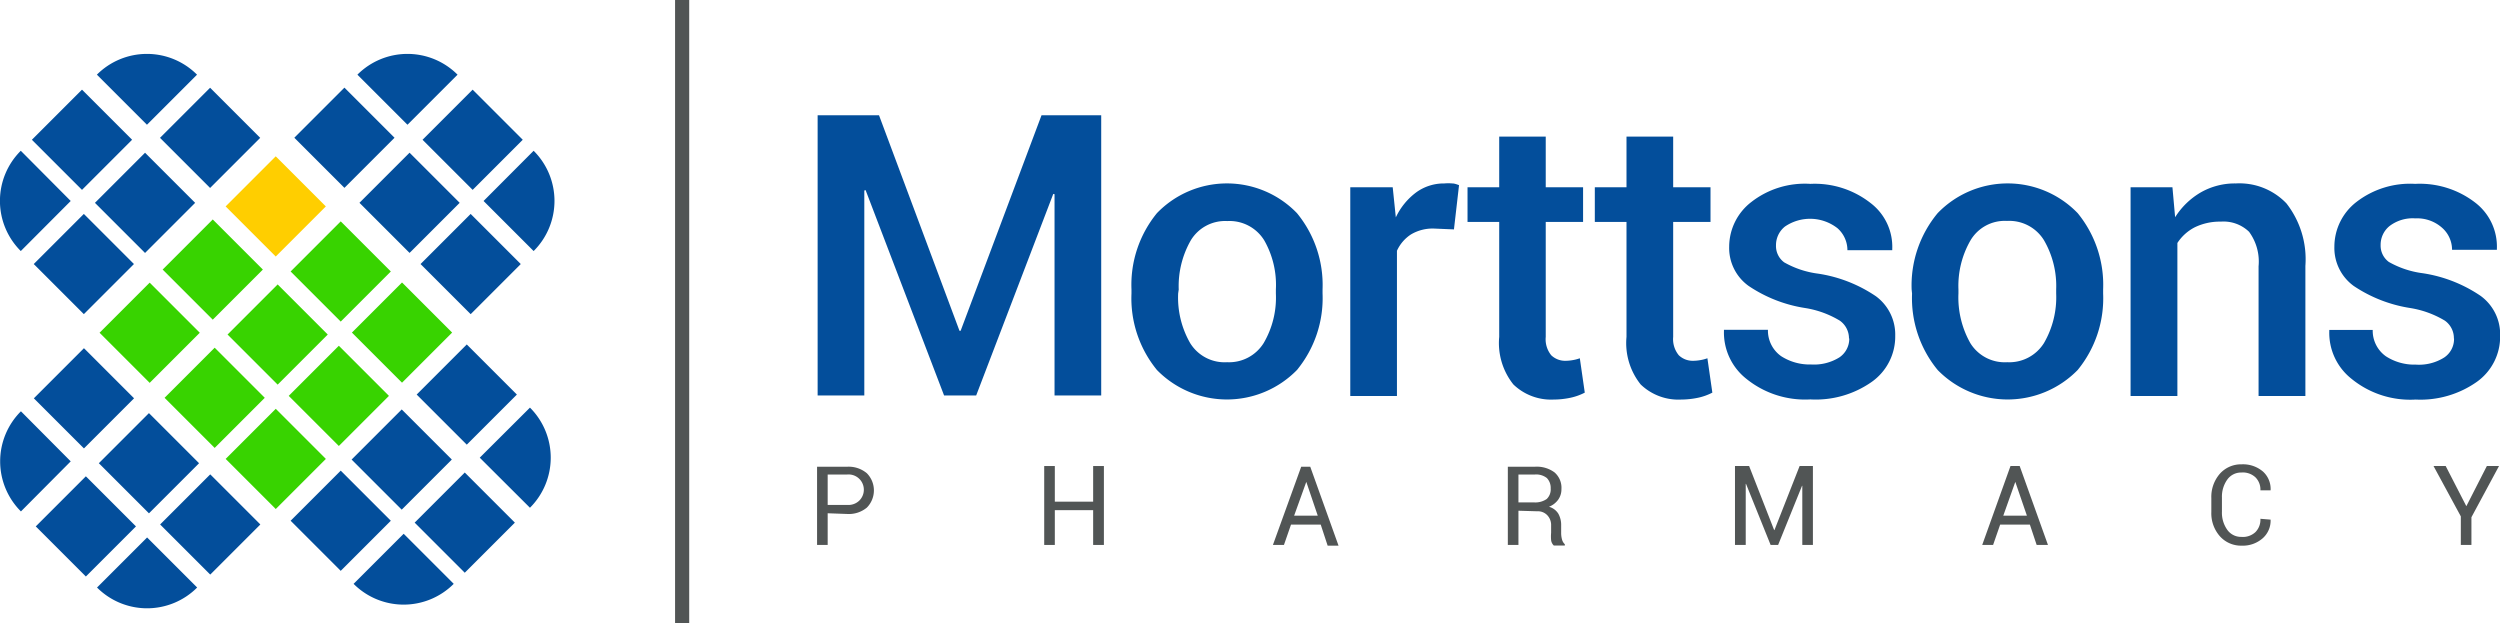 <svg xmlns="http://www.w3.org/2000/svg" viewBox="0 0 176.76 44.06"><defs><style>.cls-1{fill:#38d300;}.cls-2{fill:#034e9b;}.cls-3{fill:#ffce00;}.cls-4{fill:#515555;}.cls-5{fill:none;stroke:#515555;stroke-miterlimit:10;}</style></defs><g id="Layer_2" data-name="Layer 2"><g id="Layer_1-2" data-name="Layer 1"><rect class="cls-1" x="12.67" y="25.62" width="5.01" height="5.01" transform="translate(-15.44 18.97) rotate(-45)"/><rect class="cls-1" x="8.07" y="21.02" width="5.01" height="5.01" transform="translate(-13.53 14.37) rotate(-45)"/><rect class="cls-1" x="16.99" y="29.94" width="5.01" height="5.01" transform="translate(-17.23 23.29) rotate(-45)"/><rect class="cls-1" x="17.13" y="21.15" width="5.01" height="5.01" transform="translate(-10.98 20.81) rotate(-45)"/><rect class="cls-1" x="12.53" y="16.56" width="5.01" height="5.01" transform="translate(-9.07 16.21) rotate(-45)"/><rect class="cls-1" x="21.45" y="25.48" width="5.01" height="5.01" transform="translate(-12.77 25.14) rotate(-45)"/><rect class="cls-1" x="21.59" y="16.69" width="5.01" height="5.01" transform="translate(-6.52 22.66) rotate(-45)"/><rect class="cls-1" x="25.92" y="21.02" width="5.01" height="5.01" transform="translate(-8.31 26.98) rotate(-45)"/><rect class="cls-2" x="3.57" y="34.71" width="5.01" height="5.01" transform="translate(-24.54 15.2) rotate(-45)"/><path class="cls-2" d="M1.48,36.16h0a5,5,0,0,1,0-7.08L5,32.62Z"/><path class="cls-2" d="M6.86,41.54h0L10.4,38l3.54,3.54a5,5,0,0,1-7.08,0"/><rect class="cls-2" x="8.03" y="30.25" width="5.01" height="5.01" transform="translate(-20.08 17.04) rotate(-45)"/><rect class="cls-2" x="3.43" y="25.65" width="5.01" height="5.01" transform="translate(-18.17 12.45) rotate(-45)"/><rect class="cls-2" x="12.36" y="34.58" width="5.01" height="5.01" transform="translate(-21.87 21.37) rotate(-45)"/><rect class="cls-3" x="16.99" y="12.09" width="5.01" height="5.01" transform="translate(-4.61 18.06) rotate(-45)"/><rect class="cls-2" x="26.45" y="11.84" width="5.01" height="5.01" transform="translate(-1.66 24.67) rotate(-45)"/><rect class="cls-2" x="21.85" y="7.24" width="5.01" height="5.01" transform="translate(0.24 20.07) rotate(-45)"/><rect class="cls-2" x="30.77" y="16.16" width="5.01" height="5.01" transform="translate(-3.45 29) rotate(-45)"/><rect class="cls-2" x="30.91" y="7.38" width="5.01" height="5.01" transform="translate(2.8 26.52) rotate(-45)"/><path class="cls-2" d="M28.81,8.82,25.27,5.28a5,5,0,0,1,7.08,0Z"/><path class="cls-2" d="M37.73,17.75l-3.54-3.54,3.54-3.55A5,5,0,0,1,37.73,17.75Z"/><rect class="cls-2" x="30.36" y="34.45" width="5.01" height="5.01" transform="translate(-16.51 34.06) rotate(-45)"/><path class="cls-2" d="M37.47,35.9h0a5,5,0,0,0,0-7.08l-3.55,3.54Z"/><path class="cls-2" d="M32.08,41.28h0l-3.54-3.54L25,41.28a5,5,0,0,0,7.08,0"/><rect class="cls-2" x="25.9" y="29.99" width="5.01" height="5.01" transform="translate(-14.66 29.6) rotate(-45)"/><rect class="cls-2" x="30.5" y="25.39" width="5.01" height="5.01" transform="translate(-10.06 31.51) rotate(-45)"/><rect class="cls-2" x="21.58" y="34.32" width="5.01" height="5.01" transform="translate(-18.98 27.81) rotate(-45)"/><rect class="cls-2" x="7.75" y="11.84" width="5.01" height="5.01" transform="translate(-7.14 11.45) rotate(-45)"/><rect class="cls-2" x="12.35" y="7.24" width="5.01" height="5.01" transform="translate(-2.54 13.36) rotate(-45)"/><rect class="cls-2" x="3.42" y="16.16" width="5.01" height="5.01" transform="translate(-11.46 9.66) rotate(-45)"/><rect class="cls-2" x="3.29" y="7.38" width="5.01" height="5.01" transform="translate(-5.29 6.99) rotate(-45)"/><path class="cls-2" d="M10.39,8.82l3.54-3.54a5,5,0,0,0-7.08,0Z"/><path class="cls-2" d="M1.47,17.75,5,14.21,1.47,10.66A5,5,0,0,0,1.47,17.75Z"/><polygon class="cls-2" points="67.84 23.39 67.92 23.39 73.64 8.15 77.86 8.15 77.86 27.96 74.56 27.96 74.56 13.73 74.47 13.71 69.02 27.96 66.75 27.96 61.2 13.44 61.11 13.47 61.11 27.96 57.81 27.96 57.81 8.15 62.15 8.15 67.84 23.39"/><path class="cls-2" d="M80,20.46a8,8,0,0,1,1.8-5.39,6.88,6.88,0,0,1,9.9,0,8,8,0,0,1,1.81,5.39v.29a8,8,0,0,1-1.81,5.41,6.92,6.92,0,0,1-9.9,0,8,8,0,0,1-1.8-5.4Zm3.3.29a6.47,6.47,0,0,0,.85,3.51,2.86,2.86,0,0,0,2.61,1.35,2.88,2.88,0,0,0,2.59-1.36,6.37,6.37,0,0,0,.86-3.5v-.29A6.35,6.35,0,0,0,89.39,17a2.88,2.88,0,0,0-2.62-1.37A2.83,2.83,0,0,0,84.19,17a6.53,6.53,0,0,0-.85,3.47Z"/><path class="cls-2" d="M102.8,16.22l-1.41-.06a3,3,0,0,0-1.62.41,2.71,2.71,0,0,0-1,1.16V28h-3.3V13.24h3l.22,2.13a4.68,4.68,0,0,1,1.43-1.76,3.33,3.33,0,0,1,2-.64,3.28,3.28,0,0,1,.56,0c.17,0,.33.07.48.12Z"/><path class="cls-2" d="M109.29,9.66v3.58h2.64v2.45h-2.64v8.13a1.79,1.79,0,0,0,.39,1.3,1.42,1.42,0,0,0,1,.39,3.07,3.07,0,0,0,.53-.05,2.72,2.72,0,0,0,.49-.13l.35,2.43a4,4,0,0,1-1,.36,5.81,5.81,0,0,1-1.2.13A3.84,3.84,0,0,1,107,27.18a4.69,4.69,0,0,1-1-3.36V15.69h-2.24V13.24H106V9.66Z"/><path class="cls-2" d="M118.3,9.66v3.58h2.64v2.45H118.3v8.13a1.79,1.79,0,0,0,.4,1.3,1.42,1.42,0,0,0,1,.39,3.07,3.07,0,0,0,.53-.05,2.72,2.72,0,0,0,.49-.13l.35,2.43a4,4,0,0,1-1,.36,5.88,5.88,0,0,1-1.2.13,3.84,3.84,0,0,1-2.87-1.07,4.69,4.69,0,0,1-1-3.36V15.69h-2.24V13.24H115V9.66Z"/><path class="cls-2" d="M130.73,23.93a1.53,1.53,0,0,0-.65-1.26,6.8,6.8,0,0,0-2.44-.89,9.83,9.83,0,0,1-4-1.56,3.3,3.3,0,0,1-1.38-2.78,4,4,0,0,1,1.57-3.16A6.15,6.15,0,0,1,128,13a6.39,6.39,0,0,1,4.25,1.35,3.89,3.89,0,0,1,1.54,3.26l0,.08h-3.17a2.07,2.07,0,0,0-.71-1.56,3.15,3.15,0,0,0-3.71-.11,1.68,1.68,0,0,0-.63,1.33,1.43,1.43,0,0,0,.58,1.2,6.54,6.54,0,0,0,2.41.8,9.9,9.9,0,0,1,4.08,1.6A3.36,3.36,0,0,1,134,23.74,3.92,3.92,0,0,1,132.34,27,6.89,6.89,0,0,1,128,28.24a6.6,6.6,0,0,1-4.53-1.46,4.17,4.17,0,0,1-1.58-3.38l0-.08H125a2.22,2.22,0,0,0,.93,1.86,3.72,3.72,0,0,0,2.12.59,3.39,3.39,0,0,0,2-.5,1.59,1.59,0,0,0,.7-1.34"/><path class="cls-2" d="M135.16,20.46A8,8,0,0,1,137,15.07a6.88,6.88,0,0,1,9.9,0,8,8,0,0,1,1.8,5.39v.29a8,8,0,0,1-1.8,5.41,6.92,6.92,0,0,1-9.9,0,8,8,0,0,1-1.81-5.4Zm3.31.29a6.56,6.56,0,0,0,.84,3.51,2.86,2.86,0,0,0,2.61,1.35,2.89,2.89,0,0,0,2.6-1.36,6.46,6.46,0,0,0,.86-3.5v-.29a6.44,6.44,0,0,0-.86-3.47,2.88,2.88,0,0,0-2.62-1.37A2.81,2.81,0,0,0,139.32,17a6.44,6.44,0,0,0-.85,3.47Z"/><path class="cls-2" d="M153.6,13.24l.19,2.12a5.27,5.27,0,0,1,1.82-1.76,4.85,4.85,0,0,1,2.47-.63,4.6,4.6,0,0,1,3.58,1.41A6.41,6.41,0,0,1,163,18.8V28h-3.31V18.83a3.56,3.56,0,0,0-.67-2.44,2.6,2.6,0,0,0-2-.72,4.06,4.06,0,0,0-1.84.4,3.22,3.22,0,0,0-1.23,1.11V28h-3.31V13.24Z"/><path class="cls-2" d="M173.5,23.93a1.52,1.52,0,0,0-.64-1.26,6.88,6.88,0,0,0-2.44-.89,9.89,9.89,0,0,1-4-1.56,3.32,3.32,0,0,1-1.37-2.78,4,4,0,0,1,1.56-3.16A6.2,6.2,0,0,1,170.76,13,6.41,6.41,0,0,1,175,14.32a3.92,3.92,0,0,1,1.54,3.26l0,.08h-3.17a2.07,2.07,0,0,0-.71-1.56,2.65,2.65,0,0,0-1.89-.66,2.69,2.69,0,0,0-1.83.55,1.7,1.7,0,0,0-.62,1.33,1.43,1.43,0,0,0,.58,1.2,6.54,6.54,0,0,0,2.41.8,9.9,9.9,0,0,1,4.08,1.6,3.36,3.36,0,0,1,1.38,2.82A3.92,3.92,0,0,1,175.12,27a6.92,6.92,0,0,1-4.32,1.25,6.56,6.56,0,0,1-4.53-1.46,4.14,4.14,0,0,1-1.58-3.38l0-.08h3.07a2.22,2.22,0,0,0,.93,1.86,3.7,3.7,0,0,0,2.12.59,3.34,3.34,0,0,0,2-.5,1.57,1.57,0,0,0,.7-1.34"/><path class="cls-4" d="M58.52,36.29v2.24h-.75V33H59.9a2,2,0,0,1,1.39.46,1.73,1.73,0,0,1,0,2.43,2,2,0,0,1-1.39.45Zm0-.59H59.9a1.11,1.11,0,0,0,.85-.3,1.08,1.08,0,0,0-.85-1.85H58.52Z"/><polygon class="cls-4" points="78.05 38.53 77.29 38.53 77.29 36.07 74.58 36.07 74.58 38.53 73.83 38.53 73.83 32.95 74.58 32.95 74.58 35.47 77.29 35.47 77.29 32.95 78.05 32.95 78.05 38.53"/><path class="cls-4" d="M93.38,37.09h-2.1l-.5,1.44H90L92,33h.64l2,5.58h-.77Zm-1.88-.63h1.67l-.81-2.39h0Z"/><path class="cls-4" d="M107.36,36.11v2.42h-.75V33h1.91a2.1,2.1,0,0,1,1.39.4,1.44,1.44,0,0,1,.49,1.18,1.26,1.26,0,0,1-.23.75,1.46,1.46,0,0,1-.65.5,1.14,1.14,0,0,1,.66.49,1.62,1.62,0,0,1,.2.83v.52a1.68,1.68,0,0,0,.06.47.69.69,0,0,0,.2.34v.09h-.78a.63.63,0,0,1-.19-.38,3,3,0,0,1,0-.52v-.51a1,1,0,0,0-.27-.73.91.91,0,0,0-.71-.28Zm0-.59h1.08a1.41,1.41,0,0,0,.92-.24.94.94,0,0,0,.28-.75,1,1,0,0,0-.27-.73,1.22,1.22,0,0,0-.85-.25h-1.16Z"/><polygon class="cls-4" points="125.44 37.48 125.46 37.48 127.24 32.95 128.18 32.95 128.18 38.53 127.43 38.53 127.43 34.35 127.41 34.35 125.72 38.53 125.19 38.53 123.45 34.21 123.43 34.21 123.43 38.53 122.67 38.53 122.67 32.95 123.67 32.95 125.44 37.48"/><path class="cls-4" d="M143.52,37.09h-2.1l-.5,1.44h-.77l2-5.58h.65l2,5.58H144Zm-1.88-.63h1.67l-.82-2.39h0Z"/><path class="cls-4" d="M160.54,36.74v0a1.66,1.66,0,0,1-.55,1.31,2.13,2.13,0,0,1-1.5.53,2,2,0,0,1-1.54-.67,2.45,2.45,0,0,1-.6-1.7v-1a2.48,2.48,0,0,1,.6-1.71,2,2,0,0,1,1.54-.67,2.17,2.17,0,0,1,1.51.51,1.66,1.66,0,0,1,.54,1.33v0h-.72a1.22,1.22,0,0,0-.35-.92,1.3,1.3,0,0,0-1-.34,1.19,1.19,0,0,0-1,.51,2.07,2.07,0,0,0-.37,1.26v1a2.08,2.08,0,0,0,.37,1.27,1.19,1.19,0,0,0,1,.51,1.3,1.3,0,0,0,1-.34,1.25,1.25,0,0,0,.35-.94Z"/><polygon class="cls-4" points="174.38 35.79 175.83 32.95 176.69 32.95 174.74 36.57 174.74 38.53 173.99 38.53 173.99 36.51 172.06 32.95 172.92 32.95 174.38 35.79"/><line class="cls-5" x1="48.23" x2="48.23" y2="44.06"/></g></g></svg>